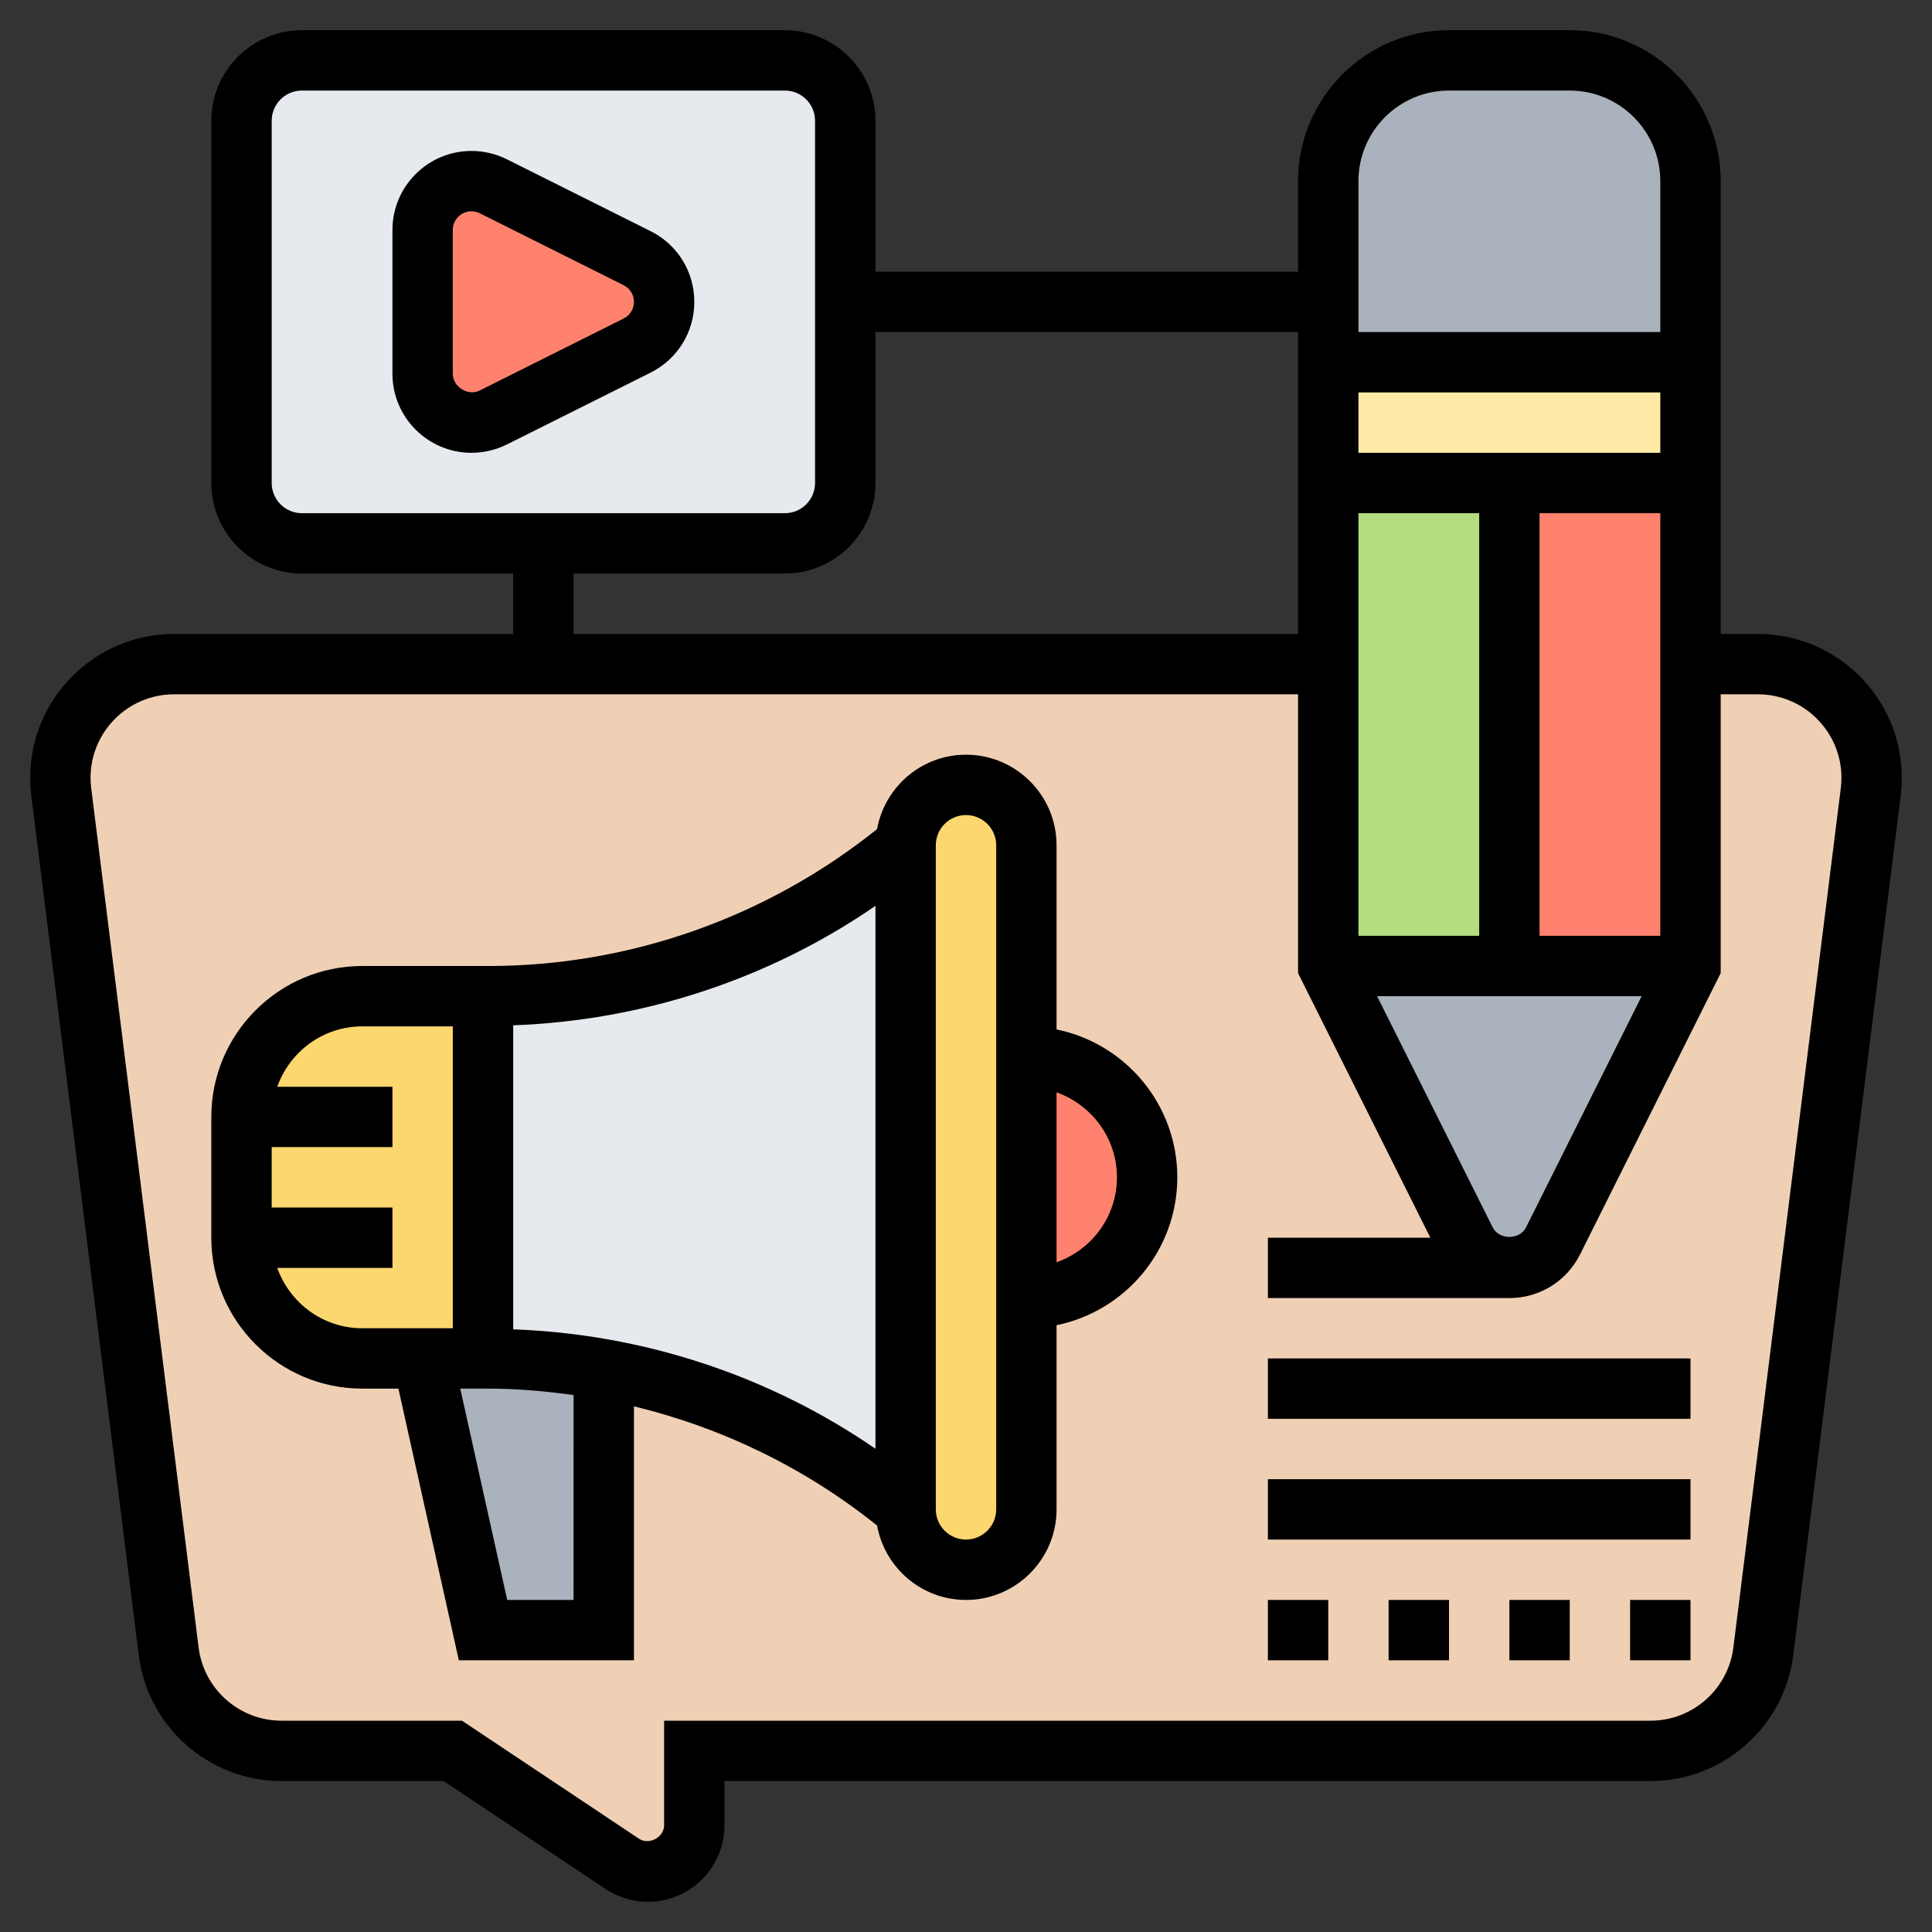 <svg width="78" height="78" viewBox="0 0 78 78" fill="none" xmlns="http://www.w3.org/2000/svg">
<rect x="0" y="0" width="78" height="78" fill="#333333" stroke="none"/>
<path d="M74.222 28.153C73.381 27.324 72.235 26.812 70.968 26.812H21.938H7.032C4.497 26.812 2.438 28.872 2.438 31.407C2.438 31.59 2.45 31.785 2.474 31.968L6.813 66.666C7.093 68.969 9.055 70.688 11.359 70.688H18.281L25.118 75.246C25.423 75.453 25.789 75.562 26.154 75.562C27.19 75.562 28.031 74.722 28.031 73.686V70.688H66.641C68.945 70.688 70.907 68.969 71.187 66.666L75.526 31.968C75.55 31.785 75.562 31.59 75.562 31.407C75.562 30.14 75.051 28.994 74.222 28.153Z" fill="#F0D0B4"/>
<path d="M19.5 54.844H19.732C21.304 54.844 22.852 54.978 24.375 55.258V65.812H19.5L17.062 54.844H19.5Z" fill="#AAB2BD"/>
<path d="M36.562 34.125V60.938C33.04 58 28.836 56.05 24.375 55.258C22.852 54.978 21.304 54.844 19.732 54.844H19.5V40.219H19.732C25.886 40.219 31.834 38.062 36.562 34.125Z" fill="#E6E9ED"/>
<path d="M41.438 52.406V60.938C41.438 62.278 40.341 63.375 39 63.375C37.659 63.375 36.562 62.278 36.562 60.938V34.125C36.562 32.784 37.659 31.688 39 31.688C39.67 31.688 40.28 31.956 40.718 32.407C41.169 32.845 41.438 33.455 41.438 34.125V42.656V52.406Z" fill="#FCD770"/>
<path d="M19.5 40.219V54.844H17.062H14.625C11.932 54.844 9.75 52.662 9.75 49.969V45.094C9.75 42.4 11.932 40.219 14.625 40.219H19.5Z" fill="#FCD770"/>
<path d="M41.438 42.656C44.131 42.656 46.312 44.838 46.312 47.531C46.312 50.225 44.131 52.406 41.438 52.406V42.656Z" fill="#FF826E"/>
<path d="M34.125 12.188V19.5C34.125 20.841 33.028 21.938 31.688 21.938H21.938H12.188C10.847 21.938 9.75 20.841 9.75 19.5V4.875C9.75 3.534 10.847 2.438 12.188 2.438H31.688C33.028 2.438 34.125 3.534 34.125 4.875V12.188Z" fill="#E6E9ED"/>
<path d="M25.728 10.42C26.386 10.762 26.812 11.444 26.812 12.188C26.812 12.931 26.386 13.613 25.728 13.955L19.914 16.855C19.646 16.989 19.342 17.062 19.037 17.062C17.94 17.062 17.062 16.185 17.062 15.088V9.287C17.062 8.19 17.94 7.312 19.037 7.312C19.342 7.312 19.646 7.386 19.914 7.52L25.728 10.42Z" fill="#FF826E"/>
<path d="M68.25 14.625V19.5H60.938H53.625V14.625H68.25Z" fill="#FFEAA7"/>
<path d="M60.938 19.5V39H53.625V26.812V19.5H60.938Z" fill="#B4DD7F"/>
<path d="M68.25 26.812V39H60.938V19.5H68.25V26.812Z" fill="#FF826E"/>
<path d="M68.25 7.312V14.625H53.625V12.188V7.312C53.625 4.619 55.807 2.438 58.5 2.438H63.375C66.068 2.438 68.25 4.619 68.25 7.312Z" fill="#AAB2BD"/>
<path d="M62.705 50.103C62.363 50.761 61.681 51.188 60.938 51.188C60.194 51.188 59.512 50.761 59.17 50.103L53.625 39H60.938H68.25L62.705 50.103Z" fill="#AAB2BD"/>
<path d="M70.973 25.594H69.469V7.312C69.469 3.952 66.735 1.219 63.375 1.219H58.5C55.14 1.219 52.406 3.952 52.406 7.312V10.969H35.344V4.875C35.344 2.859 33.703 1.219 31.688 1.219H12.188C10.172 1.219 8.531 2.859 8.531 4.875V19.5C8.531 21.516 10.172 23.156 12.188 23.156H20.719V25.594H7.027C3.824 25.594 1.219 28.199 1.219 31.402C1.219 31.644 1.235 31.885 1.264 32.123L5.601 66.819C5.963 69.72 8.441 71.906 11.364 71.906H17.912L24.447 76.263C24.958 76.602 25.55 76.781 26.16 76.781C27.863 76.781 29.25 75.394 29.25 73.691V71.906H66.636C69.559 71.906 72.038 69.72 72.4 66.819L76.737 32.124C76.765 31.884 76.781 31.644 76.781 31.402C76.781 28.199 74.176 25.594 70.973 25.594ZM60.264 49.552L55.597 40.219H66.278L61.611 49.552C61.354 50.068 60.521 50.066 60.264 49.552ZM67.031 18.281H54.844V15.844H67.031V18.281ZM54.844 37.781V20.719H59.719V37.781H54.844ZM67.031 37.781H62.156V20.719H67.031V37.781ZM58.5 3.656H63.375C65.391 3.656 67.031 5.297 67.031 7.312V13.406H54.844V7.312C54.844 5.297 56.484 3.656 58.5 3.656ZM10.969 19.5V4.875C10.969 4.203 11.515 3.656 12.188 3.656H31.688C32.36 3.656 32.906 4.203 32.906 4.875V19.5C32.906 20.172 32.36 20.719 31.688 20.719H12.188C11.515 20.719 10.969 20.172 10.969 19.5ZM23.156 23.156H31.688C33.703 23.156 35.344 21.516 35.344 19.5V13.406H52.406V25.594H23.156V23.156ZM74.318 31.819L69.981 66.516C69.77 68.199 68.332 69.469 66.636 69.469H26.812V73.691C26.812 74.179 26.202 74.502 25.797 74.234L18.651 69.469H11.364C9.667 69.469 8.23 68.199 8.019 66.517L3.682 31.819C3.665 31.68 3.656 31.541 3.656 31.402C3.656 29.544 5.168 28.031 7.027 28.031H52.406V39.288L57.747 49.969H51.188V52.406H60.938C62.154 52.406 63.247 51.73 63.792 50.643L69.469 39.288V28.031H70.973C72.832 28.031 74.344 29.544 74.344 31.402C74.344 31.541 74.335 31.68 74.318 31.819Z" fill="black"/>
<path d="M42.656 41.561V34.125C42.656 32.109 41.016 30.469 39 30.469C37.207 30.469 35.719 31.768 35.41 33.472C30.971 37.032 25.429 39 19.73 39H14.625C11.265 39 8.531 41.734 8.531 45.094V49.969C8.531 53.329 11.265 56.062 14.625 56.062H16.085L18.524 67.031H25.594V56.779C29.161 57.64 32.52 59.272 35.41 61.59C35.719 63.295 37.207 64.594 39 64.594C41.016 64.594 42.656 62.953 42.656 60.938V53.502C45.434 52.935 47.531 50.474 47.531 47.531C47.531 44.588 45.434 42.127 42.656 41.561ZM20.719 41.394C25.956 41.203 31.042 39.535 35.344 36.572V58.49C31.042 55.528 25.956 53.858 20.719 53.669V41.394ZM11.193 51.188H15.844V48.75H10.969V46.312H15.844V43.875H11.193C11.698 42.46 13.038 41.438 14.625 41.438H18.281V53.625H14.625C13.038 53.625 11.698 52.602 11.193 51.188ZM23.156 64.594H20.477L18.582 56.062H19.732C20.883 56.062 22.025 56.165 23.157 56.322L23.156 64.594ZM40.219 60.938C40.219 61.609 39.673 62.156 39 62.156C38.327 62.156 37.781 61.609 37.781 60.938V34.125C37.781 33.453 38.327 32.906 39 32.906C39.673 32.906 40.219 33.453 40.219 34.125V60.938ZM42.656 50.963V44.1C44.071 44.605 45.094 45.946 45.094 47.532C45.094 49.119 44.071 50.459 42.656 50.963Z" fill="black"/>
<path d="M26.268 9.333L20.462 6.43C20.022 6.211 19.527 6.094 19.034 6.094C17.276 6.094 15.844 7.525 15.844 9.284V15.091C15.844 16.85 17.276 18.281 19.034 18.281C19.527 18.281 20.022 18.164 20.462 17.945L26.268 15.042C27.355 14.498 28.031 13.404 28.031 12.188C28.031 10.971 27.355 9.877 26.268 9.333ZM25.177 12.861L19.371 15.764C18.9 16.003 18.281 15.623 18.28 15.091V9.284C18.281 8.869 18.619 8.531 19.034 8.531C19.151 8.531 19.267 8.558 19.371 8.61L25.177 11.514C25.434 11.643 25.594 11.9 25.594 12.188C25.594 12.475 25.434 12.732 25.177 12.861Z" fill="black"/>
<path d="M51.188 54.844H68.25V57.281H51.188V54.844Z" fill="black"/>
<path d="M51.188 59.719H68.25V62.156H51.188V59.719Z" fill="black"/>
<path d="M65.812 64.594H68.25V67.031H65.812V64.594Z" fill="black"/>
<path d="M51.188 64.594H53.625V67.031H51.188V64.594Z" fill="black"/>
<path d="M60.938 64.594H63.375V67.031H60.938V64.594Z" fill="black"/>
<path d="M56.062 64.594H58.5V67.031H56.062V64.594Z" fill="black"/>
</svg>
